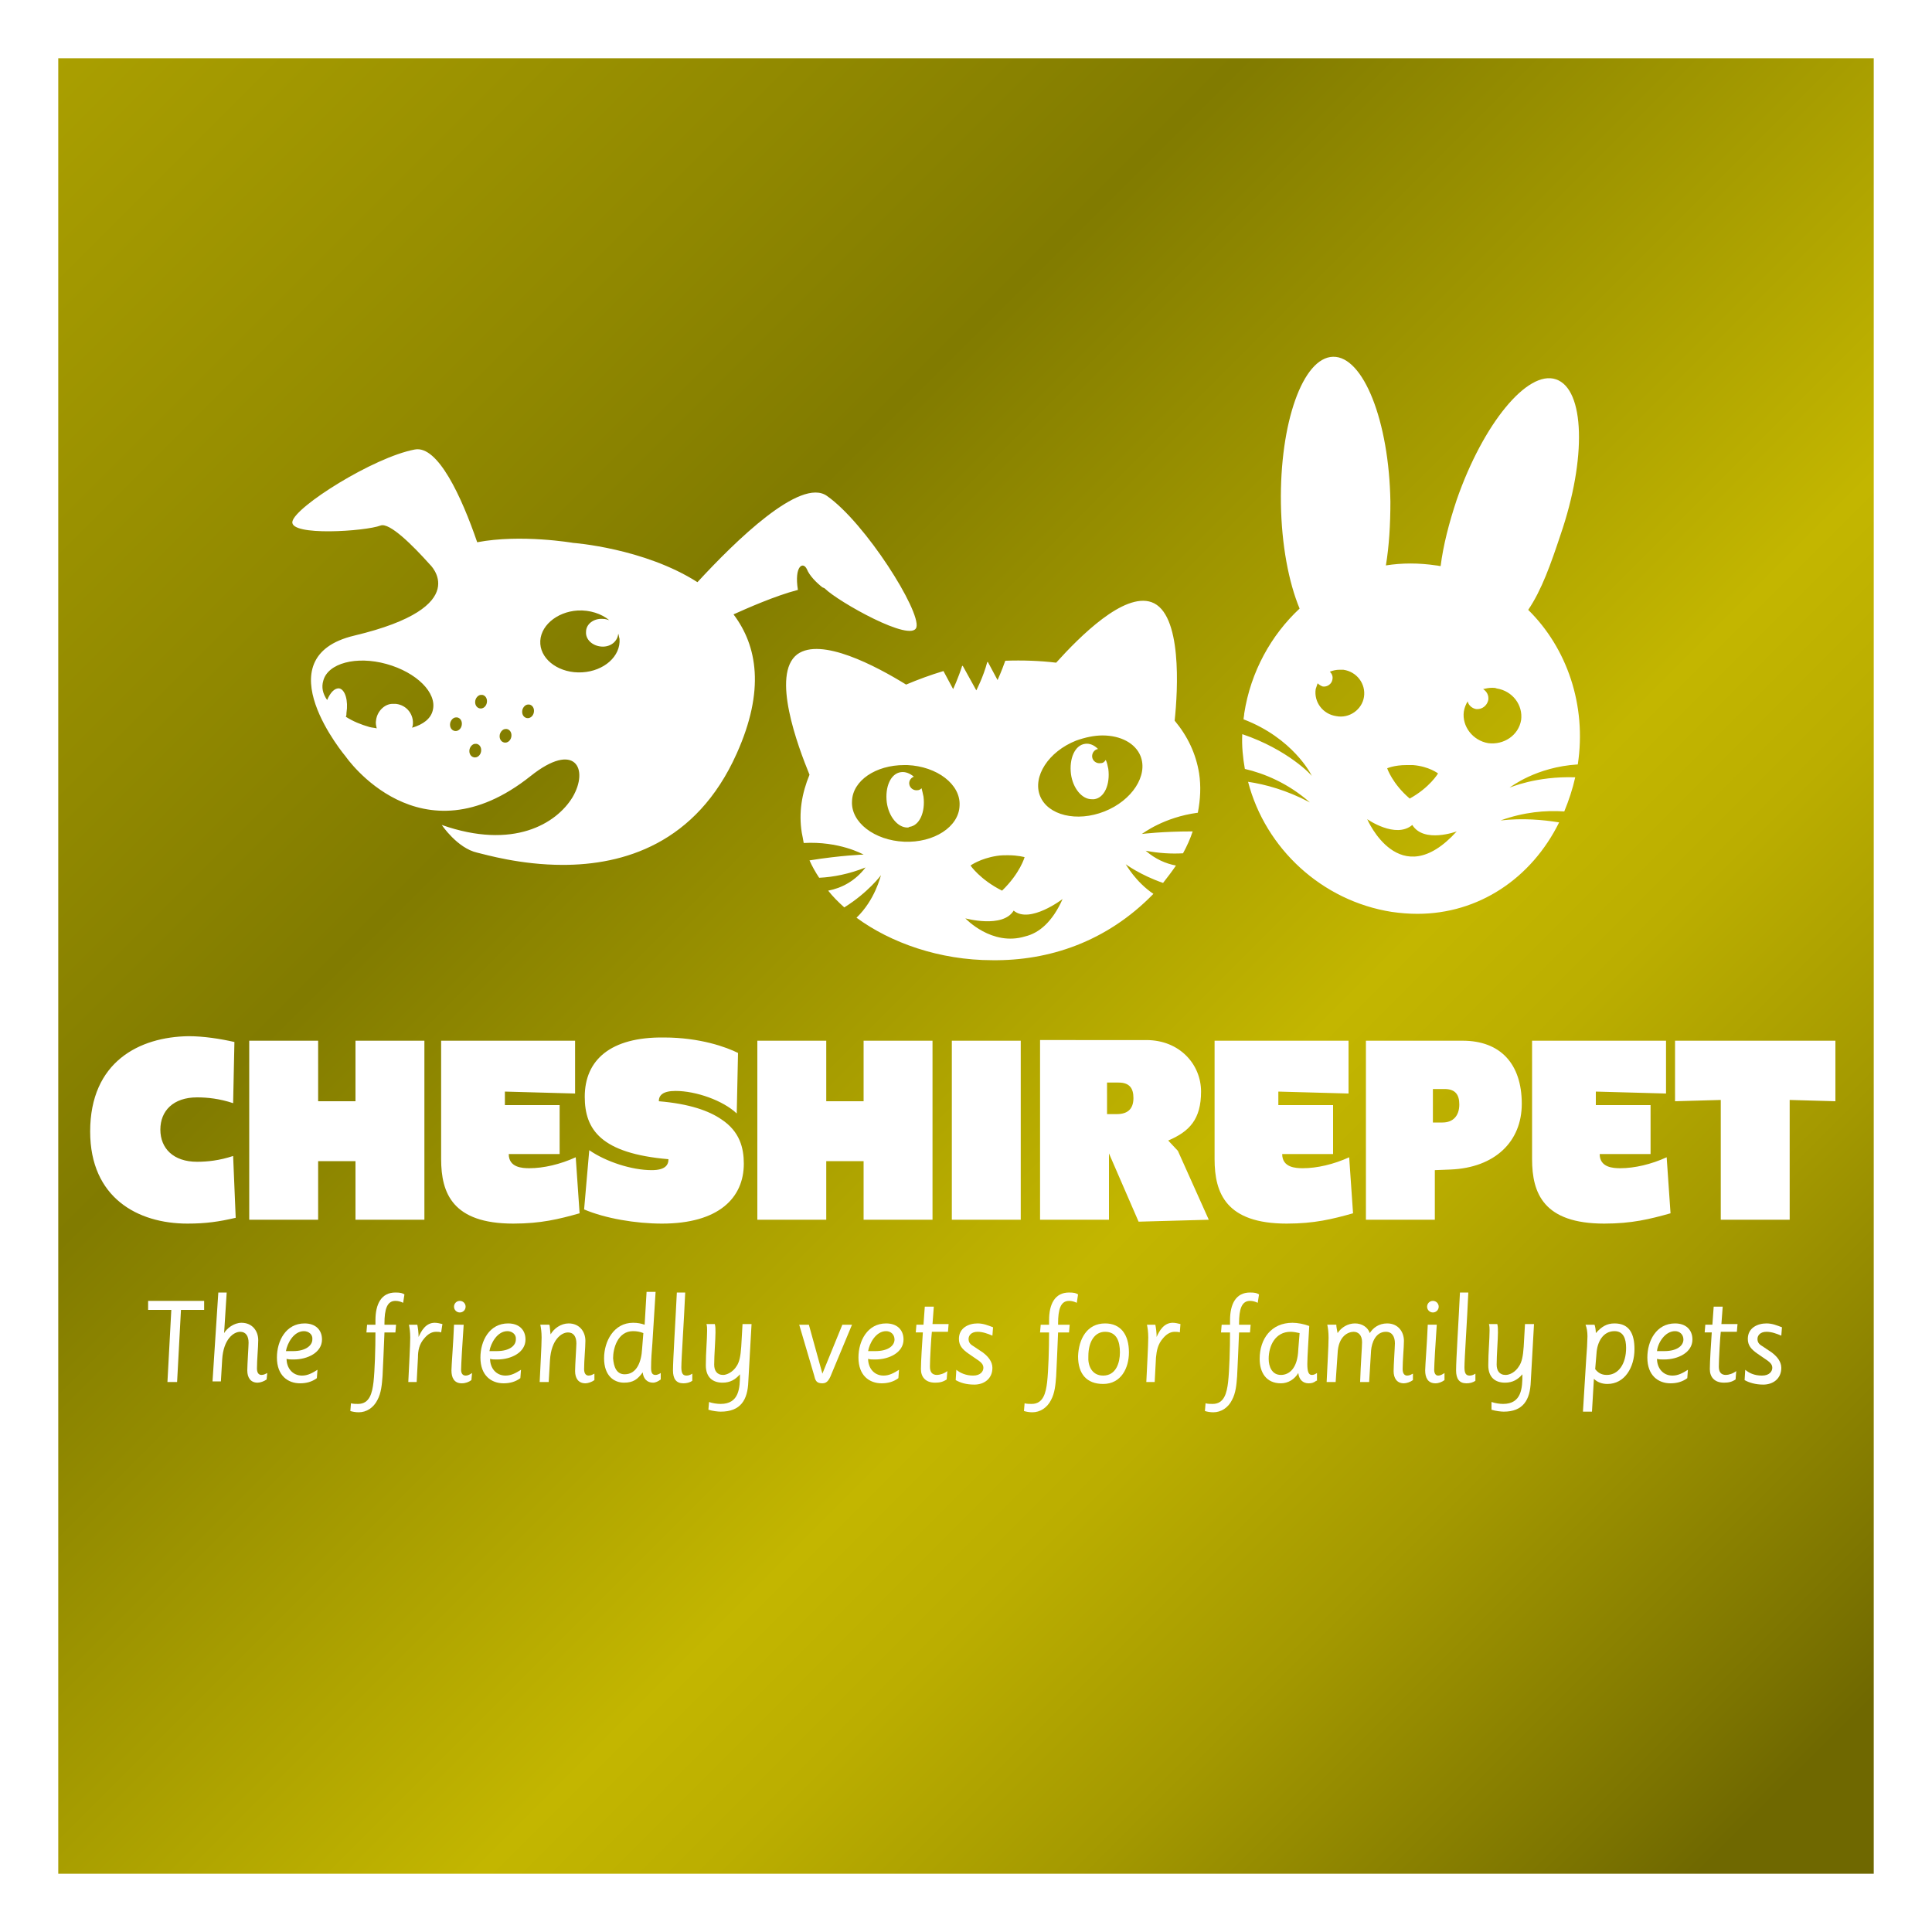 <?xml version="1.0" encoding="utf-8"?>
<!-- Generator: Adobe Illustrator 21.1.0, SVG Export Plug-In . SVG Version: 6.00 Build 0)  -->
<svg version="1.1" id="Layer_1" xmlns="http://www.w3.org/2000/svg" xmlns:xlink="http://www.w3.org/1999/xlink" x="0px" y="0px"
	 viewBox="0 0 300 300" style="enable-background:new 0 0 300 300;" xml:space="preserve">
<rect x="0" y="0" width="300" height="300" fill="#333333" stroke="none"/>
<linearGradient id="SVGID_1_" gradientUnits="userSpaceOnUse" x1="4.5" y1="4.5" x2="295.5" y2="295.5">
	<stop  offset="0" style="stop-color:#ABA000"/>
	<stop  offset="5.615230e-03" style="stop-color:#ABA000"/>
	<stop  offset="0.217" style="stop-color:#918900"/>
	<stop  offset="0.332" style="stop-color:#817B00"/>
	<stop  offset="0.612" style="stop-color:#C3B600"/>
	<stop  offset="0.674" style="stop-color:#BBAE00"/>
	<stop  offset="0.772" style="stop-color:#A49900"/>
	<stop  offset="0.894" style="stop-color:#7E7600"/>
	<stop  offset="0.938" style="stop-color:#6F6800"/>
	<stop  offset="1" style="stop-color:#6F6800"/>
</linearGradient>
<rect x="4.5" y="4.5" style="fill:url(#SVGID_1_);stroke:#FFFFFF;stroke-width:9.094;stroke-miterlimit:10;" width="291" height="291"/>
<g>
	<defs>
		<path id="SVGID_4_" d="M90.8,170.3c0,5.1,2.5,8.8,13,9.7c0,0.9-0.5,1.7-2.6,1.7c-3.1,0-7.1-1.3-9.7-3.1l-0.8,9.2
			c3.3,1.4,8,2.2,12.1,2.2c8.8,0,12.7-4,12.7-9.3c0-2.4-0.6-5-3.5-6.9c-1.9-1.3-4.9-2.4-9.7-2.8c0-0.9,0.6-1.6,2.6-1.6
			c3.2,0,7.4,1.5,9.5,3.5l0.2-9.4c-1.8-0.9-5.9-2.4-11.5-2.4C94.8,161,90.8,164.6,90.8,170.3 M14,175.7C14,186,21.4,190,29.1,190
			c2.9,0,4.9-0.3,7.5-0.9l-0.4-9.6c-2.1,0.7-4,0.9-5.6,0.9c-3.7,0-5.7-2.1-5.7-5c0-2.9,2-5,5.7-5c1.6,0,3.5,0.2,5.6,0.9l0.2-9.5
			c-2.2-0.5-4.8-0.9-7.1-0.9C21.6,161,14,164.9,14,175.7 M260.1,161.6v9.4l7.1-0.2v18.6h10.7v-18.6l7.1,0.2v-9.4H260.1z
			 M237.9,161.6V180c0,5.3,1.8,10,11.2,10c4.3,0,7.1-0.7,10.3-1.6l-0.6-8.7c-2.4,1.1-5,1.7-7.2,1.7c-1.1,0-3.2-0.1-3.2-2.2h7.9v-7.6
			h-8.5v-2.1l10.9,0.3v-8.2H237.9z M212.1,161.6v27.8h10.7v-7.7l2.5-0.1c6.8-0.3,11-4.3,11-10.2c0-6.2-3.3-9.8-9.2-9.8H212.1z
			 M222.5,169.1h1.8c1.7,0,2.3,0.9,2.3,2.4c0,1.8-1,2.8-2.6,2.8h-1.5V169.1z M188.6,161.6V180c0,5.3,1.8,10,11.2,10
			c4.3,0,7.1-0.7,10.3-1.6l-0.6-8.7c-2.4,1.1-5,1.7-7.2,1.7c-1.1,0-3.2-0.1-3.2-2.2h7.9v-7.6h-8.5v-2.1l10.9,0.3v-8.2H188.6z
			 M161.5,161.6v27.8h10.7l0-10.3l4.6,10.6l10.9-0.3l-4.8-10.7l-1.5-1.6c3.3-1.4,5.1-3.3,5.1-7.6c0-4.2-3.3-8-8.5-8H161.5z
			 M171.9,168.1h1.8c1.7,0,2.3,0.9,2.3,2.4c0,1.8-1,2.5-2.6,2.5h-1.5V168.1z M147.8,189.4h10.7v-27.8h-10.7V189.4z M134.1,161.6v9.4
			h-5.8v-9.4h-10.7v27.8h10.7v-9.1h5.8v9.1h10.7v-27.8H134.1z M68.5,161.6V180c0,5.3,1.8,10,11.2,10c4.3,0,7.1-0.7,10.3-1.6
			l-0.6-8.7c-2.4,1.1-5,1.7-7.2,1.7c-1.1,0-3.2-0.1-3.2-2.2h7.9v-7.6h-8.5v-2.1l10.9,0.3v-8.2H68.5z M55.2,161.6v9.4h-5.8v-9.4H38.7
			v27.8h10.7v-9.1h5.8v9.1h10.7v-27.8H55.2z"/>
	</defs>
	<use xlink:href="#SVGID_4_"  style="overflow:visible;fill:#FFFFFF;"/>
	<clipPath id="SVGID_2_">
		<use xlink:href="#SVGID_4_"  style="overflow:visible;"/>
	</clipPath>
</g>
<g>
	<polygon style="fill:#FFFFFF;" points="26.6,203.4 23,203.4 23,202 31.7,202 31.7,203.4 28.1,203.4 27.5,214.6 26,214.6 	"/>
	<path style="fill:#FFFFFF;" d="M33.9,200.7h1.3l-0.4,6.3h0c0.4-0.7,1.5-1.6,2.7-1.6c1.7,0,2.6,1.3,2.6,2.7c0,1.1-0.2,3-0.2,4.4
		c0,0.7,0.3,1,0.7,1c0.4,0,0.7-0.2,0.9-0.3l-0.1,1c-0.4,0.3-1,0.5-1.4,0.5c-1.1,0-1.6-0.8-1.6-1.9c0-0.9,0.2-3.8,0.2-4.3
		c0-1-0.4-1.7-1.3-1.7c-1,0-2.6,1.1-2.8,4.3l-0.2,3.4h-1.3L33.9,200.7z"/>
	<path style="fill:#FFFFFF;" d="M47.2,206.7c-1.6,0-2.6,1.9-2.8,3.1c0.4,0,0.8,0,1.1,0c2,0,3-0.9,3-1.8
		C48.6,207.2,47.9,206.7,47.2,206.7 M49.2,214c-0.8,0.6-1.7,0.8-2.6,0.8c-1.9,0-3.6-1.2-3.6-4c0-2.6,1.4-5.3,4.3-5.3
		c1.7,0,2.7,1,2.7,2.5c0,2-2.2,3.1-4.4,3.1c-0.5,0-0.8,0-1.1-0.1c0,1.4,0.9,2.6,2.4,2.6c0.9,0,1.6-0.4,2.4-0.9L49.2,214z"/>
	<path style="fill:#FFFFFF;" d="M57,205.7h1.3v-0.7c0-2.5,0.9-4.3,3.1-4.3c0.8,0,1.1,0.1,1.4,0.3l-0.2,1.3c-0.4-0.2-0.8-0.3-1.2-0.3
		c-1.3,0-1.7,1.3-1.7,3.5v0.2h1.8l-0.1,1.2h-1.7c-0.1,2.2-0.2,5.1-0.3,6.8c-0.1,1.3-0.2,2.6-0.8,3.7c-0.6,1.2-1.7,1.9-2.9,1.9
		c-0.5,0-1-0.1-1.3-0.2l0.1-1.2c0.3,0.1,0.8,0.1,1.1,0.1c1.8,0,2.2-1.7,2.4-3.4c0.2-1.8,0.3-5.2,0.3-7.7h-1.4L57,205.7z"/>
	<path style="fill:#FFFFFF;" d="M68.5,206.9c-0.2-0.1-0.6-0.1-0.8-0.1c-0.7,0-1.3,0.4-1.8,1c-0.8,0.9-1,1.9-1,3l-0.2,3.8h-1.3
		c0.1-2.3,0.3-5.6,0.3-6.9c0-0.9-0.1-1.5-0.2-2h1.3c0.1,0.5,0.2,1.2,0.2,1.9l0,0c0.4-0.9,1.1-2.2,2.5-2.2c0.4,0,0.8,0.1,1.2,0.2
		L68.5,206.9z"/>
	<path style="fill:#FFFFFF;" d="M71.4,202c0.5,0,0.9,0.4,0.9,0.9c0,0.5-0.4,0.9-0.9,0.9c-0.5,0-0.9-0.4-0.9-0.9
		C70.5,202.4,70.9,202,71.4,202 M73.2,214.3c-0.4,0.3-0.9,0.5-1.5,0.5c-1.2,0-1.6-0.9-1.6-2c0-0.7,0.3-4.4,0.4-7.1H72
		c-0.2,2.8-0.4,6.3-0.4,7c0,0.5,0.2,0.9,0.7,0.9c0.4,0,0.7-0.2,1-0.4L73.2,214.3z"/>
	<path style="fill:#FFFFFF;" d="M78.8,206.7c-1.6,0-2.6,1.9-2.8,3.1c0.4,0,0.8,0,1.1,0c2.1,0,3-0.9,3-1.8
		C80.2,207.2,79.5,206.7,78.8,206.7 M80.8,214c-0.8,0.6-1.7,0.8-2.6,0.8c-1.9,0-3.6-1.2-3.6-4c0-2.6,1.4-5.3,4.3-5.3
		c1.7,0,2.7,1,2.7,2.5c0,2-2.2,3.1-4.4,3.1c-0.5,0-0.8,0-1.1-0.1c0,1.4,0.9,2.6,2.4,2.6c0.9,0,1.6-0.4,2.4-0.9L80.8,214z"/>
	<path style="fill:#FFFFFF;" d="M92.3,214.3c-0.4,0.3-1,0.5-1.4,0.5c-1.1,0-1.6-0.8-1.6-1.9c0-0.9,0.2-3.8,0.2-4.3
		c0-1-0.4-1.7-1.3-1.7c-1,0-2.6,1.1-2.8,4.3l-0.2,3.4h-1.4c0.1-2.3,0.3-5.6,0.3-6.9c0-0.9-0.1-1.5-0.2-2h1.4
		c0.1,0.2,0.1,0.9,0.2,1.5h0c0.5-0.9,1.6-1.7,2.8-1.7c1.7,0,2.6,1.3,2.6,2.7c0,1.1-0.2,3-0.2,4.4c0,0.7,0.3,1,0.7,1
		c0.4,0,0.7-0.2,0.9-0.3L92.3,214.3z"/>
	<path style="fill:#FFFFFF;" d="M97,213.4c1.9,0,2.6-2,2.7-3.9l0.2-2.5c-0.5-0.2-1-0.3-1.6-0.3c-2.4,0-3.1,2.7-3.1,4.2
		C95.3,212.2,95.7,213.4,97,213.4 M101.3,208.6c-0.1,1.3-0.2,2.4-0.2,3.8c0,0.8,0.2,1.1,0.7,1.1c0.2,0,0.5-0.1,0.8-0.3v1
		c-0.4,0.3-0.8,0.5-1.2,0.5c-0.9,0-1.5-0.6-1.6-1.6c-0.8,1.1-1.5,1.6-2.9,1.6c-1.5,0-3.1-1-3.1-3.8c0-2.6,1.5-5.5,4.5-5.5
		c0.7,0,1.2,0.1,1.8,0.3l0.3-5.1h1.4L101.3,208.6z"/>
	<path style="fill:#FFFFFF;" d="M107.5,214.4c-0.4,0.3-0.9,0.4-1.4,0.4c-1.1,0-1.6-0.7-1.6-2c0-1.7,0.4-7.8,0.6-12.1h1.3
		c-0.2,4.6-0.6,10.3-0.6,11.6c0,0.9,0.2,1.3,0.8,1.3c0.3,0,0.6-0.1,0.9-0.3L107.5,214.4z"/>
	<path style="fill:#FFFFFF;" d="M110.1,217.7c0.5,0.2,1.3,0.3,1.8,0.3c2.9,0,3-2.5,3-4.6l0,0c-0.7,0.8-1.5,1.3-2.7,1.3
		c-1.5,0-2.6-0.8-2.6-2.7c0-2,0.2-4,0.2-5.4c0-0.3,0-0.7-0.1-1h1.3c0.1,0.4,0.1,0.8,0.1,1.3c0,1.1-0.2,3.5-0.2,5
		c0,0.9,0.4,1.6,1.4,1.6c0.5,0,1.5-0.4,2.1-1.4c0.4-0.6,0.6-1.5,0.7-3l0.2-3.5h1.4l-0.5,8.9c-0.1,2.9-1.2,4.7-4.3,4.7
		c-0.4,0-1.3-0.1-1.9-0.3L110.1,217.7z"/>
	<path style="fill:#FFFFFF;" d="M129.3,212.9c-0.5,1.3-0.8,1.9-1.6,1.9c-1,0-1.1-0.5-1.3-1.3l-2.3-7.8h1.5l2.1,7.6h0l3.1-7.6h1.5
		L129.3,212.9z"/>
	<path style="fill:#FFFFFF;" d="M137.6,206.7c-1.6,0-2.6,1.9-2.8,3.1c0.4,0,0.8,0,1.1,0c2.1,0,3-0.9,3-1.8
		C138.9,207.2,138.3,206.7,137.6,206.7 M139.5,214c-0.8,0.6-1.7,0.8-2.6,0.8c-1.9,0-3.6-1.2-3.6-4c0-2.6,1.4-5.3,4.3-5.3
		c1.7,0,2.7,1,2.7,2.5c0,2-2.2,3.1-4.4,3.1c-0.5,0-0.8,0-1.1-0.1c0,1.4,0.9,2.6,2.4,2.6c0.9,0,1.6-0.4,2.4-0.9L139.5,214z"/>
	<path style="fill:#FFFFFF;" d="M143.6,202.9h1.4l-0.2,2.7h2.5l-0.1,1.2h-2.5c-0.1,0.8-0.3,4.3-0.3,5.4c0,0.8,0.3,1.3,1.1,1.3
		c0.4,0,1.1-0.2,1.6-0.6l-0.1,1.3c-0.6,0.4-1.1,0.5-1.8,0.5c-1.5,0-2.2-0.9-2.2-2.1c0-1.2,0.2-4.2,0.3-5.7h-1.1l0.1-1.2h1.1
		L143.6,202.9z"/>
	<path style="fill:#FFFFFF;" d="M148.5,212.7c0.6,0.5,1.5,0.9,2.6,0.9c1.2,0,1.6-0.7,1.6-1.2c0-0.5-0.3-0.8-0.7-1.1l-1.6-1.1
		c-1-0.7-1.5-1.3-1.5-2.3c0-1.7,1.5-2.4,2.9-2.4c0.9,0,1.6,0.3,2.4,0.6l-0.1,1.3c-0.7-0.3-1.5-0.6-2.3-0.6c-1,0-1.4,0.6-1.4,1.1
		c0,0.5,0.2,0.8,0.7,1.1l1.5,1c0.8,0.6,1.5,1.4,1.5,2.4c0,1.7-1.3,2.6-2.8,2.6c-1.3,0-2.2-0.3-2.9-0.7L148.5,212.7z"/>
	<path style="fill:#FFFFFF;" d="M161.6,205.7h1.3v-0.7c0-2.5,0.9-4.3,3.1-4.3c0.8,0,1.1,0.1,1.4,0.3l-0.2,1.3
		c-0.4-0.2-0.8-0.3-1.2-0.3c-1.3,0-1.7,1.3-1.7,3.5v0.2h1.8l-0.1,1.2h-1.7c-0.1,2.2-0.2,5.1-0.3,6.8c-0.1,1.3-0.2,2.6-0.8,3.7
		c-0.6,1.2-1.7,1.9-2.9,1.9c-0.5,0-1-0.1-1.3-0.2l0.1-1.2c0.3,0.1,0.8,0.1,1.1,0.1c1.8,0,2.2-1.7,2.4-3.4c0.2-1.8,0.3-5.2,0.3-7.7
		h-1.4L161.6,205.7z"/>
	<path style="fill:#FFFFFF;" d="M171.3,213.6c2,0,2.6-2,2.6-3.6c0-1.7-0.5-3.2-2.3-3.2c-1.6,0-2.6,1.5-2.6,3.8
		C168.9,212,169.5,213.6,171.3,213.6 M171.6,205.5c2.4,0,3.7,1.7,3.7,4.5c0,2.4-1.2,4.9-4,4.9c-2.6,0-3.9-1.6-3.9-4.3
		C167.5,207.9,168.8,205.5,171.6,205.5"/>
	<path style="fill:#FFFFFF;" d="M183.2,206.9c-0.2-0.1-0.6-0.1-0.8-0.1c-0.7,0-1.3,0.4-1.8,1c-0.8,0.9-1,1.9-1.1,3l-0.2,3.8h-1.3
		c0.1-2.3,0.3-5.6,0.3-6.9c0-0.9-0.1-1.5-0.2-2h1.3c0.1,0.5,0.2,1.2,0.2,1.9l0,0c0.4-0.9,1.1-2.2,2.5-2.2c0.4,0,0.8,0.1,1.2,0.2
		L183.2,206.9z"/>
	<path style="fill:#FFFFFF;" d="M189.7,205.7h1.3v-0.7c0-2.5,0.9-4.3,3.1-4.3c0.8,0,1.1,0.1,1.4,0.3l-0.2,1.3
		c-0.4-0.2-0.8-0.3-1.2-0.3c-1.3,0-1.7,1.3-1.7,3.5v0.2h1.8l-0.1,1.2h-1.7c-0.1,2.2-0.2,5.1-0.3,6.8c-0.1,1.3-0.2,2.6-0.8,3.7
		c-0.6,1.2-1.7,1.9-2.9,1.9c-0.5,0-1-0.1-1.3-0.2l0.1-1.2c0.3,0.1,0.8,0.1,1.1,0.1c1.8,0,2.2-1.7,2.4-3.4c0.2-1.8,0.3-5.2,0.3-7.7
		h-1.4L189.7,205.7z"/>
	<path style="fill:#FFFFFF;" d="M201.8,207c-0.4-0.1-1-0.2-1.4-0.2c-2.4,0-3.4,2.2-3.4,4.2c0,1.2,0.5,2.5,1.9,2.5
		c1.2,0,2.6-0.9,2.7-4L201.8,207z M204.4,214.4c-0.4,0.3-0.7,0.4-1.2,0.4c-0.9,0-1.5-0.6-1.6-1.6c-0.6,1-1.6,1.6-2.7,1.6
		c-2.3,0-3.3-1.7-3.3-3.8c0-3.1,1.8-5.6,5.1-5.6c0.8,0,1.8,0.2,2.6,0.5c-0.1,1.9-0.3,4.8-0.3,5.9c0,1.2,0.2,1.7,0.7,1.7
		c0.3,0,0.5-0.1,0.8-0.3V214.4z"/>
	<path style="fill:#FFFFFF;" d="M219.4,214.3c-0.4,0.3-1,0.5-1.4,0.5c-1.1,0-1.6-0.8-1.6-1.9c0-0.9,0.2-3.8,0.2-4.3
		c0-1-0.4-1.8-1.4-1.8c-1.6,0-2.2,1.7-2.3,2.9l-0.3,4.9h-1.4c0.1-3,0.3-5.4,0.3-6.2c0-1.1-0.6-1.6-1.3-1.6c-0.8,0-2.4,0.6-2.5,3.4
		l-0.3,4.4H206c0.1-2.3,0.3-5.6,0.3-6.9c0-0.9-0.1-1.5-0.2-2h1.4c0,0.3,0.1,0.8,0.2,1.3h0c0.6-0.9,1.6-1.5,2.7-1.5
		c1.1,0,2,0.6,2.3,1.5c0.5-0.8,1.4-1.5,2.7-1.5c1.7,0,2.6,1.3,2.6,2.7c0,1.1-0.2,3-0.2,4.4c0,0.7,0.3,1,0.7,1c0.4,0,0.7-0.2,0.9-0.3
		L219.4,214.3z"/>
	<path style="fill:#FFFFFF;" d="M222.5,202c0.5,0,0.9,0.4,0.9,0.9c0,0.5-0.4,0.9-0.9,0.9c-0.5,0-0.9-0.4-0.9-0.9
		C221.6,202.4,222,202,222.5,202 M224.3,214.3c-0.4,0.3-0.9,0.5-1.4,0.5c-1.2,0-1.6-0.9-1.6-2c0-0.7,0.3-4.4,0.4-7.1h1.4
		c-0.2,2.8-0.4,6.3-0.4,7c0,0.5,0.2,0.9,0.6,0.9c0.4,0,0.7-0.2,1-0.4L224.3,214.3z"/>
	<path style="fill:#FFFFFF;" d="M229.1,214.4c-0.4,0.3-0.9,0.4-1.4,0.4c-1.1,0-1.6-0.7-1.6-2c0-1.7,0.4-7.8,0.6-12.1h1.3
		c-0.2,4.6-0.6,10.3-0.6,11.6c0,0.9,0.2,1.3,0.8,1.3c0.3,0,0.6-0.1,0.9-0.3L229.1,214.4z"/>
	<path style="fill:#FFFFFF;" d="M231.6,217.7c0.6,0.2,1.3,0.3,1.8,0.3c2.9,0,3-2.5,3-4.6l0,0c-0.7,0.8-1.5,1.3-2.7,1.3
		c-1.5,0-2.6-0.8-2.6-2.7c0-2,0.2-4,0.2-5.4c0-0.3,0-0.7-0.1-1h1.3c0.1,0.4,0.1,0.8,0.1,1.3c0,1.1-0.2,3.5-0.2,5
		c0,0.9,0.4,1.6,1.4,1.6c0.6,0,1.5-0.4,2.1-1.4c0.4-0.6,0.6-1.5,0.7-3l0.2-3.5h1.4l-0.5,8.9c-0.1,2.9-1.2,4.7-4.2,4.7
		c-0.4,0-1.3-0.1-1.9-0.3L231.6,217.7z"/>
	<path style="fill:#FFFFFF;" d="M247.7,212.6c0.4,0.5,0.9,0.9,1.8,0.9c1.8,0,3-1.7,3-4.2c0-1.4-0.4-2.6-1.8-2.6
		c-1.8,0-2.7,1.7-2.8,3.5L247.7,212.6z M246.3,211.1c0.1-1.1,0.2-3,0.2-3.6c0-0.7-0.1-1.3-0.3-1.8h1.4c0.1,0.3,0.2,0.8,0.2,1.3
		c0.9-1,1.7-1.5,2.9-1.5c2.3,0,3.1,1.6,3.1,4c0,2.8-1.5,5.4-4.2,5.4c-0.9,0-1.6-0.3-2.1-0.8l-0.3,5.1h-1.4L246.3,211.1z"/>
	<path style="fill:#FFFFFF;" d="M260.1,206.7c-1.6,0-2.7,1.9-2.8,3.1c0.4,0,0.8,0,1.1,0c2.1,0,3-0.9,3-1.8
		C261.4,207.2,260.8,206.7,260.1,206.7 M262,214c-0.8,0.6-1.7,0.8-2.6,0.8c-1.9,0-3.6-1.2-3.6-4c0-2.6,1.4-5.3,4.3-5.3
		c1.7,0,2.7,1,2.7,2.5c0,2-2.2,3.1-4.4,3.1c-0.5,0-0.8,0-1.1-0.1c0,1.4,0.9,2.6,2.4,2.6c0.9,0,1.6-0.4,2.4-0.9L262,214z"/>
	<path style="fill:#FFFFFF;" d="M266.1,202.9h1.4l-0.2,2.7h2.5l-0.1,1.2h-2.5c-0.1,0.8-0.3,4.3-0.3,5.4c0,0.8,0.3,1.3,1.1,1.3
		c0.4,0,1.1-0.2,1.6-0.6l-0.1,1.3c-0.6,0.4-1.1,0.5-1.8,0.5c-1.5,0-2.2-0.9-2.2-2.1c0-1.2,0.2-4.2,0.3-5.7h-1.1l0.1-1.2h1.1
		L266.1,202.9z"/>
	<path style="fill:#FFFFFF;" d="M271,212.7c0.6,0.5,1.4,0.9,2.6,0.9c1.2,0,1.6-0.7,1.6-1.2c0-0.5-0.3-0.8-0.7-1.1l-1.6-1.1
		c-1-0.7-1.5-1.3-1.5-2.3c0-1.7,1.5-2.4,2.9-2.4c0.9,0,1.6,0.3,2.4,0.6l-0.1,1.3c-0.7-0.3-1.5-0.6-2.3-0.6c-1,0-1.4,0.6-1.4,1.1
		c0,0.5,0.2,0.8,0.7,1.1l1.5,1c0.8,0.6,1.5,1.4,1.5,2.4c0,1.7-1.3,2.6-2.8,2.6c-1.2,0-2.2-0.3-2.9-0.7L271,212.7z"/>
</g>
<path style="fill:#FFFFFF;" d="M179.1,138.8c-2.8-1.9-4.2-4.5-4.3-4.6c0,0,2.3,1.7,5.8,2.9c0.7-0.9,1.4-1.8,2-2.7
	c-1.6-0.3-3.2-1-4.7-2.3c2.1,0.4,4,0.5,5.8,0.4c0.6-1.1,1.1-2.2,1.5-3.4c-4.8,0-7.9,0.4-7.9,0.4c0.2-0.1,3.4-2.6,8.7-3.3
	c0.4-2.1,0.5-4.1,0.2-6.1c-0.5-3.1-1.8-5.8-3.8-8.2c0.5-4.7,1.2-16.7-3.6-18.4c-4.3-1.5-11.1,5.3-14.8,9.4c-2.5-0.3-5.2-0.4-7.9-0.3
	c-0.6,1.7-1.2,3-1.2,3l-1.5-2.8c0,0-0.1,0-0.1,0c-0.6,2.3-1.7,4.4-1.7,4.4l-2.1-3.8c0,0-0.1,0-0.1,0c-0.6,1.9-1.4,3.6-1.4,3.6
	l-1.5-2.8c-2,0.6-3.9,1.3-5.8,2.1c-4.7-2.9-13.2-7.4-16.9-4.7c-4.1,3.1,0.1,14.3,1.9,18.7c-1.2,2.9-1.7,5.9-1.2,9
	c0.1,0.5,0.2,1,0.3,1.6c5.5-0.3,9.1,1.7,9.3,1.8c0,0-3.4,0.1-8.4,0.9c0.4,0.9,0.9,1.8,1.5,2.7c2.2-0.1,4.7-0.6,7.2-1.6
	c-1.6,2.1-3.7,3.2-5.8,3.6c0.7,0.9,1.6,1.8,2.5,2.6c3.7-2.3,5.7-5,5.7-5c-0.1,0.2-0.9,3.8-3.8,6.6c5.3,3.9,12.9,6.6,21.1,6.6
	C162.8,149.2,171.8,146.3,179.1,138.8 M159.2,145.4c-5.2,1.6-9.3-2.8-9.3-2.8s5.8,1.6,7.5-1.2h0c2.5,2.1,7.6-1.8,7.6-1.8
	C163.4,143.2,161.3,144.9,159.2,145.4 M159.1,133.1c0,0-0.7,2.5-3.5,5.2c-3.4-1.7-4.9-3.9-4.9-3.9s1.5-1.1,4.1-1.5
	c0.6-0.1,1.2-0.1,1.7-0.1C158.1,132.8,159.1,133.1,159.1,133.1 M140.9,118.8c4.6,0.2,8.3,3,8.1,6.3c-0.1,3.3-4,5.8-8.6,5.6
	c-4.6-0.2-8.3-3-8.1-6.3c0.1-3.2,3.7-5.6,8.1-5.6C140.6,118.8,140.8,118.8,140.9,118.8 M177.1,117.4c1.2,3-1.3,6.9-5.6,8.6
	c-4.3,1.7-8.8,0.6-10-2.4c-1.2-3,1.3-6.9,5.6-8.6c1.4-0.5,2.8-0.8,4.1-0.8C174,114.2,176.3,115.4,177.1,117.4 M242.1,127.7
	c-2.5-0.4-5.6-0.7-9.1-0.3c3.6-1.3,7-1.6,9.9-1.4c0.7-1.7,1.3-3.5,1.7-5.3c-6.1-0.2-10.1,1.6-10.2,1.6c0.2-0.1,4.1-3.2,10.6-3.6
	c1.4-9.2-1.7-18.1-7.7-24c2.1-3.1,3.5-7.1,5-11.6c4.1-11.9,3.8-22.7-0.7-24.2c-4.4-1.5-11.3,6.9-15.4,18.7
	c-1.2,3.6-2.1,7.1-2.5,10.3c-0.2,0-0.5-0.1-0.7-0.1c-2.7-0.4-5.3-0.4-7.8,0c0.5-3,0.7-6.4,0.7-9.9c-0.2-12.5-4.2-22.6-8.9-22.5
	c-4.7,0.1-8.3,10.3-8.1,22.8c0.1,6.4,1.2,12.2,2.9,16.3c-4.4,4.1-7.6,9.8-8.6,16.3c0,0.3-0.1,0.6-0.1,0.9c7.6,2.9,10.5,8.5,10.6,8.8
	c0-0.1-3.7-4.1-10.8-6.5c-0.1,1.8,0.1,3.7,0.4,5.4c3,0.7,6.7,2.2,10.1,5.2c-3.6-1.9-6.9-2.8-9.6-3.2c2.7,10.4,11.5,18.5,22.3,20.2
	c1.4,0.2,2.7,0.3,4,0.3C229.6,141.9,237.8,136.4,242.1,127.7 M212.3,127.2c0,0,4.4,3.1,7,0.9l0,0c1.8,2.9,6.9,1,6.9,1
	C217.3,138.9,212.3,127.2,212.3,127.2 M219.4,118.8c2.5,0.2,3.9,1.3,3.9,1.3s-1.3,2.2-4.4,3.9c-2.7-2.3-3.5-4.7-3.5-4.7
	s1.1-0.5,3-0.5C218.7,118.8,219.1,118.8,219.4,118.8 M232.4,106.9c2.5,0.4,4.1,2.6,3.8,4.9c-0.4,2.4-2.7,3.9-5.1,3.6
	c-2.4-0.4-4.1-2.6-3.8-4.9c0.1-0.6,0.3-1.1,0.6-1.6c0.1,0.6,0.7,1.1,1.3,1.2c0.9,0.1,1.7-0.5,1.9-1.4c0.1-0.7-0.2-1.3-0.8-1.7
	c0.4-0.1,0.9-0.2,1.4-0.2C231.9,106.8,232.2,106.8,232.4,106.9 M208.6,104c2.1,0.3,3.5,2.2,3.2,4.2c-0.3,2-2.3,3.4-4.3,3
	c-2.1-0.3-3.5-2.2-3.2-4.2c0.1-0.3,0.2-0.6,0.3-0.9c0.2,0.2,0.5,0.4,0.8,0.5c0.7,0.1,1.4-0.4,1.5-1.1c0.1-0.5-0.1-0.9-0.4-1.2
	c0.5-0.2,1-0.3,1.5-0.3C208.2,104,208.4,104,208.6,104 M114.4,117c4.4-9.8,3.2-16.7-0.5-21.6c2-0.9,6.5-2.9,10-3.8
	c-0.6-3.7,0.8-4.5,1.4-3.2c0.4,1,1.5,2.1,2.4,2.8c0.2,0.1,0.3,0.1,0.4,0.2c2,2,13.5,8.5,14.2,6c0.7-2.5-7.9-16.2-13.9-20.4
	c-4.1-2.9-14.2,7-20.1,13.4c-8.3-5.3-19.3-6.1-19.3-6.1s-8.1-1.4-14.9-0.1l0,0c-2.4-7-6.1-15.1-9.7-14.4C58,71,45.8,78.7,45.4,81
	c-0.4,2.3,11.4,1.5,13.7,0.6c1.4-0.5,5,3.1,7.6,6c0,0,7.2,6.6-11.7,11.1c-14.3,3.4-1.3,18.8-1.3,18.8s11.5,16.7,28.7,3
	c6.9-5.5,9.1-1.1,6.5,3.3c-2.5,4.1-9.2,8.2-20.3,4.3c0,0,2.4,3.6,5.5,4.3c1.3,0.3,6.7,1.9,13.3,1.9
	C96.7,134.3,108.1,131.1,114.4,117 M74,115.5c0.5,0.1,0.8,0.6,0.7,1.2c-0.1,0.6-0.6,1-1.1,0.9c-0.5-0.1-0.8-0.6-0.7-1.2
	c0.1-0.5,0.5-0.9,0.9-0.9C73.9,115.5,74,115.5,74,115.5 M78.7,113.2c0.5,0.1,0.8,0.6,0.7,1.2c-0.1,0.6-0.6,1-1.1,0.9
	c-0.5-0.1-0.8-0.6-0.7-1.2c0.1-0.5,0.5-0.9,0.9-0.9C78.6,113.2,78.7,113.2,78.7,113.2 M71,111.4c0.5,0.1,0.8,0.6,0.7,1.2
	c-0.1,0.6-0.6,1-1.1,0.9c-0.5-0.1-0.8-0.6-0.7-1.2c0.1-0.5,0.5-0.9,0.9-0.9C70.9,111.4,71,111.4,71,111.4 M58.4,111.8
	c-0.1,0.5,0,0.9,0.1,1.3c-0.4-0.1-0.7-0.1-1.1-0.2c-1.4-0.4-2.6-0.9-3.7-1.6c0.1-0.2,0.1-0.4,0.1-0.6c0.3-1.9-0.2-3.6-1.1-3.8
	c-0.7-0.1-1.4,0.6-1.9,1.8c-0.7-1-0.9-2-0.6-3c0.7-2.7,5.1-3.9,9.8-2.6c4.7,1.3,7.9,4.5,7.2,7.2c-0.3,1.3-1.5,2.2-3.2,2.7
	c0-0.1,0.1-0.3,0.1-0.4c0.2-1.6-0.9-3.1-2.6-3.3c-0.1,0-0.2,0-0.4,0C59.9,109.2,58.6,110.3,58.4,111.8 M82.2,109.4
	c0.5,0.1,0.8,0.6,0.7,1.2c-0.1,0.6-0.6,1-1.1,0.9c-0.5-0.1-0.8-0.6-0.7-1.2c0.1-0.5,0.5-0.9,0.9-0.9
	C82.2,109.4,82.2,109.4,82.2,109.4 M74.9,107.9c0.5,0.1,0.8,0.6,0.7,1.2c-0.1,0.6-0.6,1-1.1,0.9c-0.5-0.1-0.8-0.6-0.7-1.2
	c0.1-0.5,0.5-0.9,0.9-0.9C74.9,107.9,74.9,107.9,74.9,107.9 M96.2,99.2c0.2,2.7-2.4,5-5.8,5.2c-3.4,0.2-6.3-1.8-6.5-4.4
	c-0.2-2.7,2.5-5,5.8-5.2c1.9-0.1,3.7,0.5,4.9,1.5c-0.3-0.1-0.6-0.2-1-0.2c-1.4-0.1-2.6,0.8-2.6,2c-0.1,1.2,1,2.2,2.4,2.3
	c1.4,0.1,2.5-0.8,2.6-2C96.1,98.6,96.1,98.9,96.2,99.2 M141.2,128.4c1.6-0.2,2.5-2.3,2.2-4.7c-0.1-0.5-0.2-0.9-0.3-1.3
	c-0.2,0.2-0.4,0.3-0.6,0.3c-0.6,0.1-1.2-0.3-1.3-0.9c-0.1-0.5,0.2-1,0.7-1.2c-0.6-0.5-1.3-0.8-2-0.7c-1.6,0.2-2.5,2.3-2.2,4.7
	c0.3,2.2,1.7,3.9,3.2,3.9C141,128.5,141.1,128.5,141.2,128.4 M169.9,124.1c1.6-0.2,2.5-2.3,2.2-4.7c-0.1-0.5-0.2-1-0.4-1.4
	c-0.2,0.3-0.4,0.5-0.8,0.5c-0.6,0.1-1.2-0.3-1.3-0.9c-0.1-0.6,0.3-1.2,0.9-1.3c0,0,0,0,0,0c-0.6-0.6-1.3-0.9-2-0.8
	c-1.6,0.2-2.5,2.3-2.2,4.7c0.3,2.2,1.7,3.9,3.2,3.9C169.7,124.1,169.8,124.1,169.9,124.1"/>
</svg>
